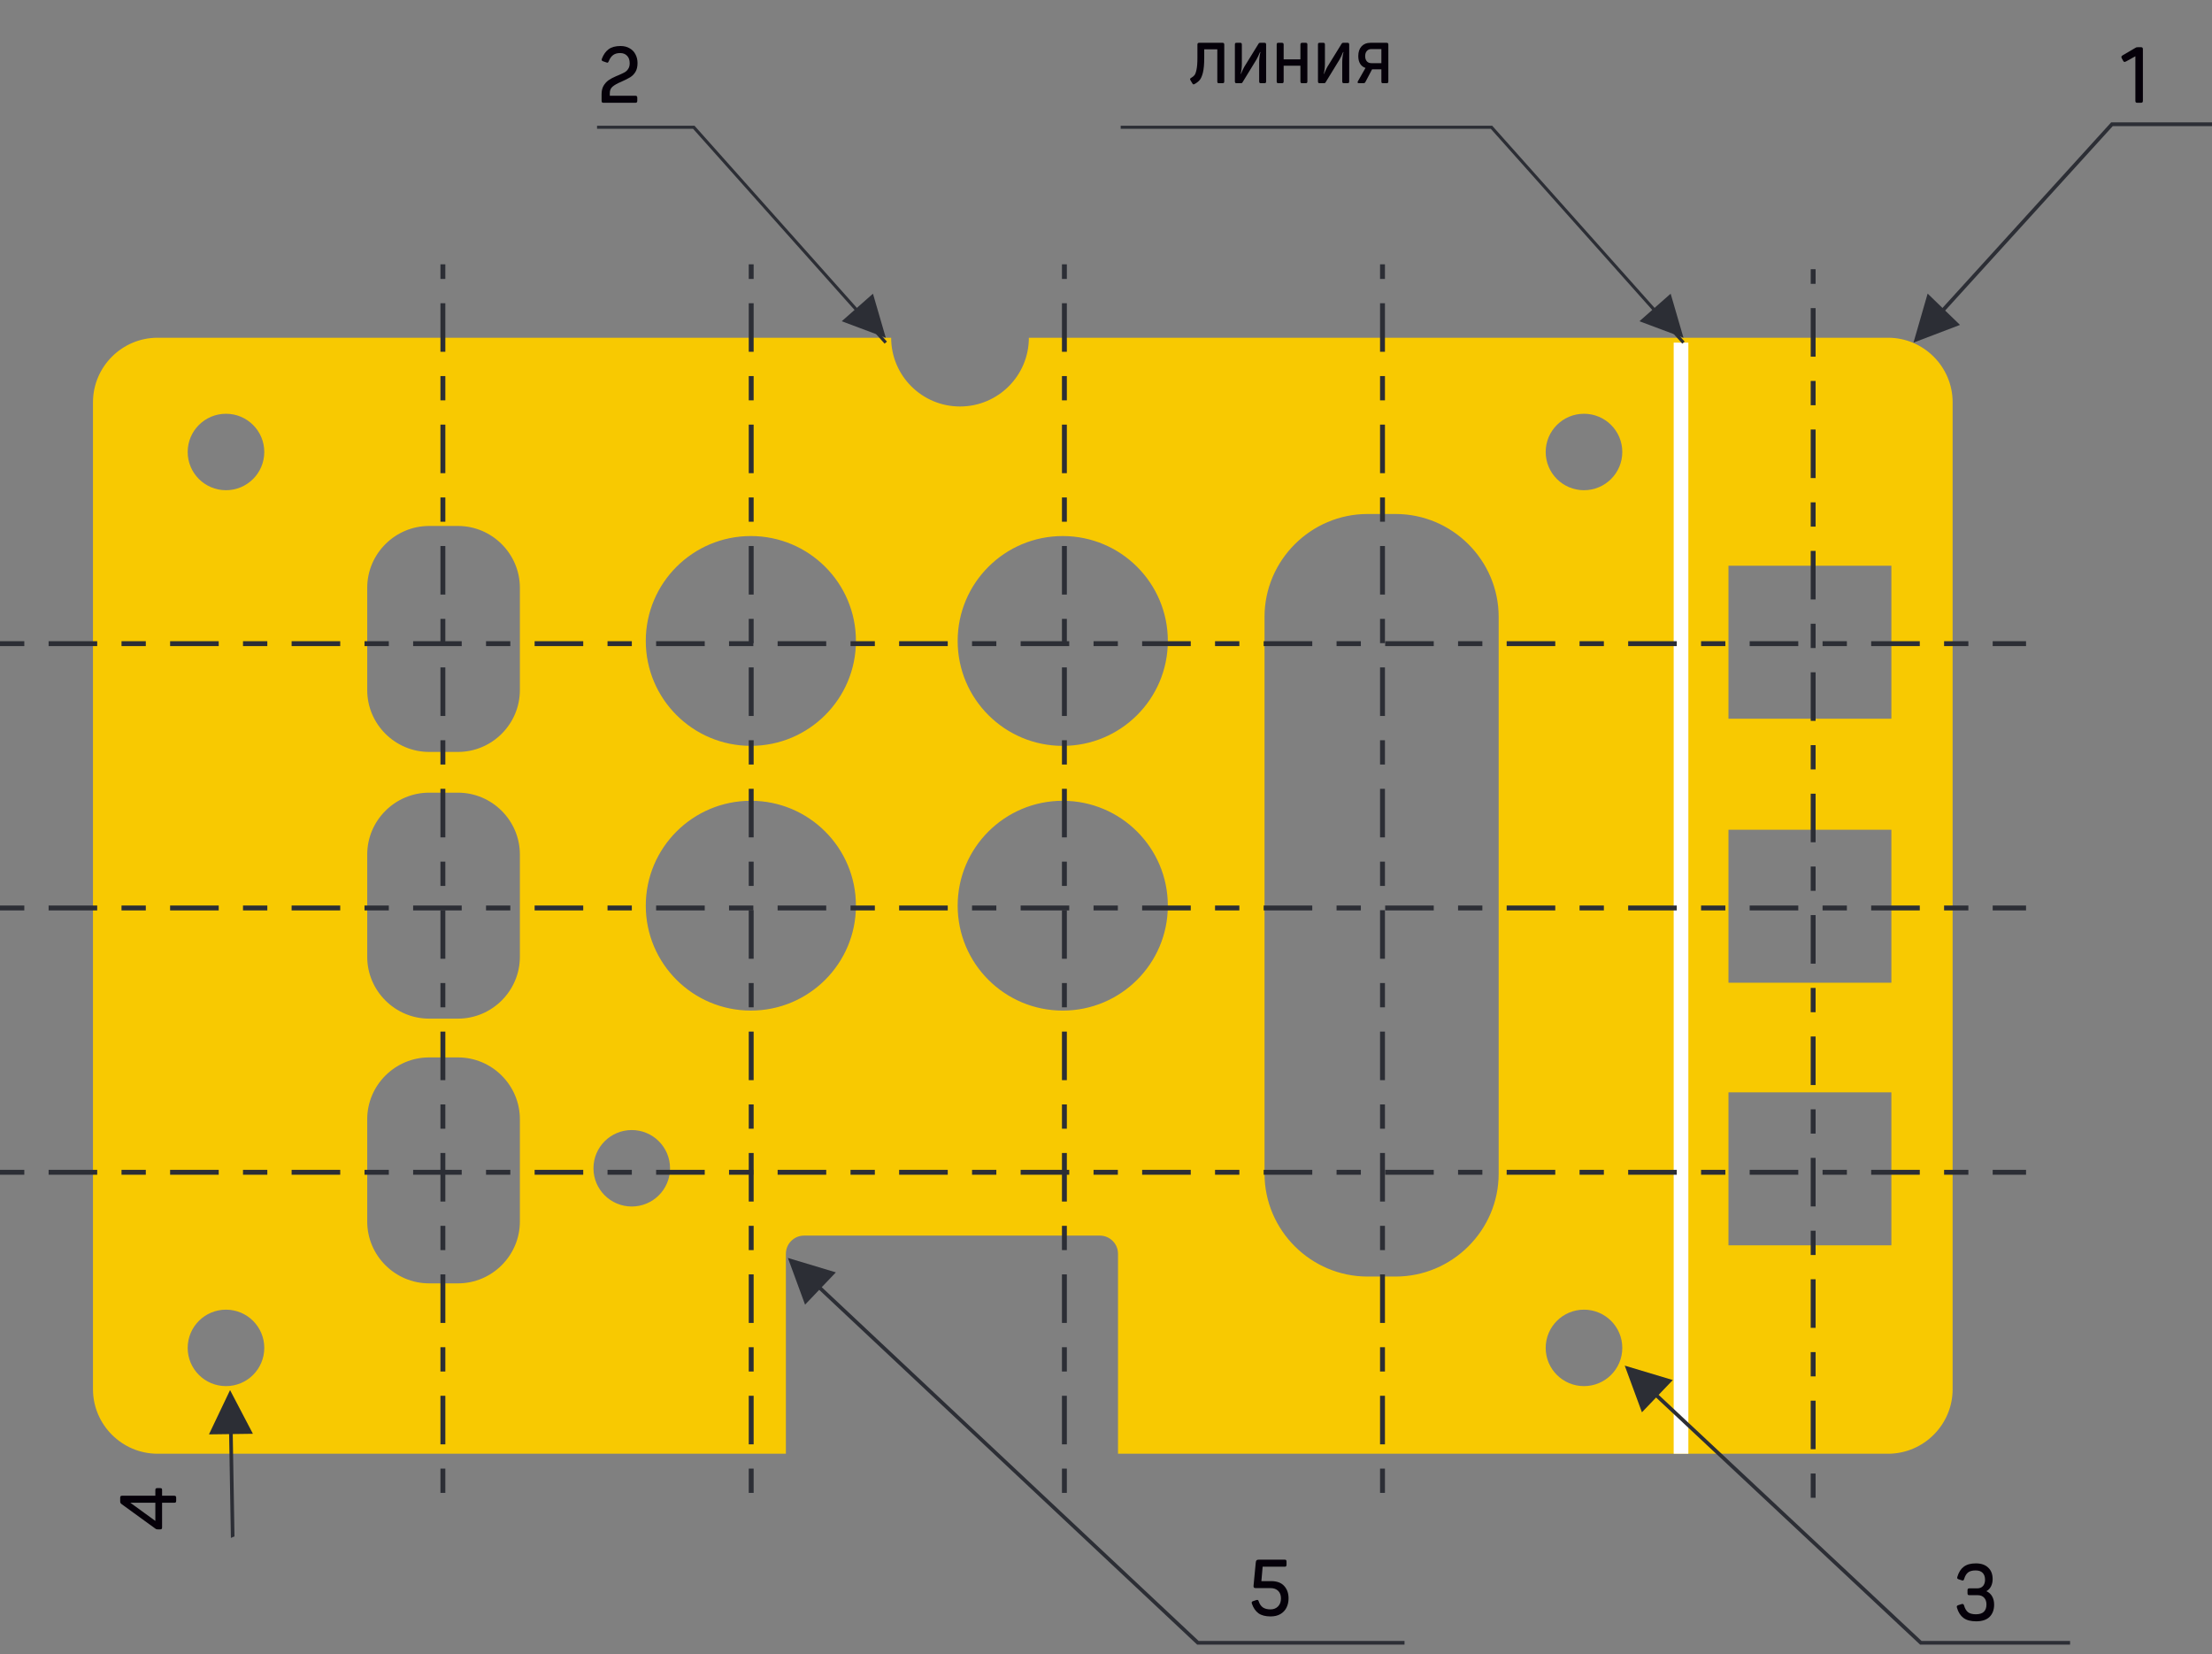 <svg viewBox="0 0 452 338" fill="none" xmlns="http://www.w3.org/2000/svg">
  <rect x="0" y="0" width="452" height="338" fill="#808080" stroke="none"/>
  <path fill-rule="evenodd" clip-rule="evenodd"
    d="M32.196 69H182.098C182.098 76.757 188.398 83.046 196.168 83.046C203.939 83.046 210.239 76.757 210.239 69H385.804C393.064 69 399 74.929 399 82.176V283.824C399 291.071 393.064 297 385.804 297H228.454V256.138C228.454 254.101 226.784 252.434 224.744 252.434H164.296C162.259 252.434 160.589 254.101 160.589 256.138V297H32.199C24.936 297 19 291.071 19 283.824V82.176C19 74.929 24.936 69 32.196 69ZM386.483 115.579H353.197V146.835H386.483V115.579ZM386.483 223.165H353.197V254.426H386.483V223.165ZM386.483 169.515H353.197V200.772H386.483V169.515ZM285.181 105.009H279.452C267.873 105.009 258.394 114.471 258.394 126.029V239.783C258.394 251.344 267.873 260.802 279.452 260.802H285.181C296.763 260.802 306.238 251.344 306.238 239.783V126.029C306.238 114.471 296.763 105.009 285.181 105.009ZM323.673 267.567C327.995 267.567 331.499 271.061 331.499 275.379C331.499 279.691 327.995 283.188 323.673 283.188C319.35 283.188 315.846 279.694 315.846 275.379C315.846 271.064 319.35 267.567 323.673 267.567ZM323.673 84.531C327.995 84.531 331.499 88.025 331.499 92.34C331.499 96.655 327.995 100.152 323.673 100.152C319.35 100.152 315.846 96.659 315.846 92.34C315.846 88.028 319.35 84.531 323.673 84.531ZM46.179 84.531C50.498 84.531 54.002 88.025 54.002 92.34C54.002 96.655 50.502 100.152 46.179 100.152C41.856 100.152 38.352 96.659 38.352 92.34C38.352 88.028 41.856 84.531 46.179 84.531ZM46.179 267.567C50.498 267.567 54.002 271.061 54.002 275.379C54.002 279.691 50.502 283.188 46.179 283.188C41.856 283.188 38.352 279.694 38.352 275.379C38.352 271.064 41.856 267.567 46.179 267.567ZM217.162 109.516C229.021 109.516 238.636 119.111 238.636 130.948C238.636 142.786 229.024 152.384 217.162 152.384C205.304 152.384 195.689 142.786 195.689 130.948C195.689 119.111 205.304 109.516 217.162 109.516ZM217.162 163.603C229.021 163.603 238.636 173.197 238.636 185.035C238.636 196.873 229.024 206.467 217.162 206.467C205.304 206.467 195.689 196.873 195.689 185.035C195.689 173.197 205.304 163.599 217.162 163.599M153.428 109.513C165.29 109.513 174.901 119.107 174.901 130.945C174.901 142.782 165.29 152.38 153.428 152.38C141.569 152.38 131.958 142.782 131.958 130.945C131.958 119.107 141.569 109.513 153.428 109.513ZM153.428 163.599C165.29 163.599 174.901 173.194 174.901 185.032C174.901 196.869 165.29 206.464 153.428 206.464C141.569 206.464 131.958 196.869 131.958 185.032C131.958 173.194 141.569 163.599 153.428 163.599ZM87.691 216.031H93.582C100.54 216.031 106.231 221.712 106.231 228.658V249.565C106.231 256.512 100.54 262.193 93.582 262.193H87.691C80.733 262.193 75.038 256.512 75.038 249.565V228.658C75.038 221.712 80.733 216.031 87.691 216.031ZM87.691 161.943H93.582C100.54 161.943 106.231 167.628 106.231 174.574V195.482C106.231 202.428 100.54 208.109 93.582 208.109H87.691C80.733 208.109 75.038 202.428 75.038 195.482V174.574C75.038 167.628 80.733 161.943 87.691 161.943ZM87.691 107.455H93.582C100.54 107.455 106.231 113.139 106.231 120.085V140.99C106.231 147.936 100.54 153.621 93.582 153.621H87.691C80.733 153.621 75.038 147.936 75.038 140.99V120.085C75.038 113.139 80.733 107.455 87.691 107.455ZM129.095 230.869C133.414 230.869 136.917 234.367 136.917 238.682C136.917 242.993 133.417 246.491 129.095 246.491C124.772 246.491 121.268 242.997 121.268 238.682C121.268 234.367 124.772 230.869 129.095 230.869Z"
    fill="#F8C901" />
  <path d="M345 70V297H342V70H345Z" fill="white" />
  <path
    d="M414 131H407.186V132H414V131ZM402.218 131V132H397.253V131H402.218ZM392.289 131V132H382.356V131H392.289ZM377.391 131V132H372.423V131H377.391ZM367.459 131V132H357.526V131H367.459ZM352.562 131V132H347.597V131H352.562ZM342.629 131V132H332.7V131H342.629ZM327.736 131V132H322.768V131H327.736ZM317.803 131V132H307.871V131H317.803ZM302.906 131V132H297.942V131H302.906ZM292.974 131V132H283.044V131H292.974ZM278.076 131V132H273.112V131H278.076ZM268.147 131V132H258.215V131H268.147ZM253.25 131V132H248.282V131H253.25ZM243.318 131V132H233.385V131H243.318ZM228.421 131V132H223.456V131H228.421ZM218.488 131V132H208.559V131H218.488ZM203.591 131V132H198.627V131H203.591ZM193.662 131V132H183.729V131H193.662ZM178.765 131V132H173.797V131H178.765ZM168.832 131V132H158.9V131H168.832ZM153.935 131V132H148.971V131H153.935ZM144.006 131V132H134.074V131H144.006ZM129.109 131V132H124.141V131H129.109ZM119.177 131V132H109.244V131H119.177ZM104.28 131V132H99.315V131H104.28ZM94.347 131V132H84.418V131H94.347ZM79.45 131V132H74.485V131H79.45ZM69.521 131V132H59.588V131H69.521ZM54.624 131V132H49.656V131H54.624ZM44.691 131V132H34.759V131H44.691ZM29.794 131V132H24.83V131H29.794ZM19.862 131V132H9.933V131H19.862ZM4.968 131V132H0V131H4.968Z"
    fill="#2C2E35" />
  <path
    d="M414 185H407.186V186H414V185ZM402.218 185V186H397.253V185H402.218ZM392.289 185V186H382.356V185H392.289ZM377.391 185V186H372.423V185H377.391ZM367.459 185V186H357.526V185H367.459ZM352.562 185V186H347.597V185H352.562ZM342.629 185V186H332.7V185H342.629ZM327.736 185V186H322.768V185H327.736ZM317.803 185V186H307.871V185H317.803ZM302.906 185V186H297.942V185H302.906ZM292.974 185V186H283.044V185H292.974ZM278.076 185V186H273.112V185H278.076ZM268.147 185V186H258.215V185H268.147ZM253.25 185V186H248.282V185H253.25ZM243.318 185V186H233.385V185H243.318ZM228.421 185V186H223.456V185H228.421ZM218.488 185V186H208.559V185H218.488ZM203.591 185V186H198.627V185H203.591ZM193.662 185V186H183.729V185H193.662ZM178.765 185V186H173.797V185H178.765ZM168.832 185V186H158.9V185H168.832ZM153.935 185V186H148.971V185H153.935ZM144.006 185V186H134.074V185H144.006ZM129.109 185V186H124.141V185H129.109ZM119.177 185V186H109.244V185H119.177ZM104.28 185V186H99.315V185H104.28ZM94.347 185V186H84.418V185H94.347ZM79.45 185V186H74.485V185H79.45ZM69.521 185V186H59.588V185H69.521ZM54.624 185V186H49.656V185H54.624ZM44.691 185V186H34.759V185H44.691ZM29.794 185V186H24.83V185H29.794ZM19.862 185V186H9.933V185H19.862ZM4.968 185V186H0V185H4.968Z"
    fill="#2C2E35" />
  <path
    d="M414 239H407.186V240H414V239ZM402.218 239V240H397.253V239H402.218ZM392.289 239V240H382.356V239H392.289ZM377.391 239V240H372.423V239H377.391ZM367.459 239V240H357.526V239H367.459ZM352.562 239V240H347.597V239H352.562ZM342.629 239V240H332.7V239H342.629ZM327.736 239V240H322.768V239H327.736ZM317.803 239V240H307.871V239H317.803ZM302.906 239V240H297.942V239H302.906ZM292.974 239V240H283.044V239H292.974ZM278.076 239V240H273.112V239H278.076ZM268.147 239V240H258.215V239H268.147ZM253.25 239V240H248.282V239H253.25ZM243.318 239V240H233.385V239H243.318ZM228.421 239V240H223.456V239H228.421ZM218.488 239V240H208.559V239H218.488ZM203.591 239V240H198.627V239H203.591ZM193.662 239V240H183.729V239H193.662ZM178.765 239V240H173.797V239H178.765ZM168.832 239V240H158.9V239H168.832ZM153.935 239V240H148.971V239H153.935ZM144.006 239V240H134.074V239H144.006ZM129.109 239V240H124.141V239H129.109ZM119.177 239V240H109.244V239H119.177ZM104.28 239V240H99.315V239H104.28ZM94.347 239V240H84.418V239H94.347ZM79.45 239V240H74.485V239H79.45ZM69.521 239V240H59.588V239H69.521ZM54.624 239V240H49.656V239H54.624ZM44.691 239V240H34.759V239H44.691ZM29.794 239V240H24.83V239H29.794ZM19.862 239V240H9.933V239H19.862ZM4.968 239V240H0V239H4.968Z"
    fill="#2C2E35" />
  <path
    d="M90 54V56.989H91V54H90ZM90 61.951H91V71.869H90V61.951ZM90 76.832H91V81.791H90V76.832ZM90 86.751H91V96.672H90V86.751ZM90 101.631H91V106.59H90V101.631ZM90 111.553H91V121.471H90V111.553ZM90 126.434H91V131.393H90V126.434ZM90 136.352H91V146.274H90V136.352ZM90 151.233H91V156.196H90V151.233ZM90 161.155H91V171.076H90V161.155ZM90 176.035H91V180.994H90V176.035ZM90 185.957H91V195.875H90V185.957ZM90 200.838H91V205.797H90V200.838ZM90 210.756H91V220.678H90V210.756ZM90 225.637H91V230.596H90V225.637ZM90 235.558H91V245.477H90V235.558ZM90 250.439H91V255.399H90V250.439ZM90 260.358H91V270.279H90V260.358ZM90 275.238H91V280.201H90V275.238ZM90 285.16H91V295.082H90V285.16ZM90 300.041H91V305H90V300.041Z"
    fill="#2C2E35" />
  <path
    d="M153 54V56.989H154V54H153ZM153 61.951H154V71.869H153V61.951ZM153 76.832H154V81.791H153V76.832ZM153 86.751H154V96.672H153V86.751ZM153 101.631H154V106.59H153V101.631ZM153 111.553H154V121.471H153V111.553ZM153 126.434H154V131.393H153V126.434ZM153 136.352H154V146.274H153V136.352ZM153 151.233H154V156.196H153V151.233ZM153 161.155H154V171.076H153V161.155ZM153 176.035H154V180.994H153V176.035ZM153 185.957H154V195.875H153V185.957ZM153 200.838H154V205.797H153V200.838ZM153 210.756H154V220.678H153V210.756ZM153 225.637H154V230.596H153V225.637ZM153 235.558H154V245.477H153V235.558ZM153 250.439H154V255.399H153V250.439ZM153 260.358H154V270.279H153V260.358ZM153 275.238H154V280.201H153V275.238ZM153 285.16H154V295.082H153V285.16ZM153 300.041H154V305H153V300.041Z"
    fill="#2C2E35" />
  <path
    d="M217 54V56.989H218V54H217ZM217 61.951H218V71.869H217V61.951ZM217 76.832H218V81.791H217V76.832ZM217 86.751H218V96.672H217V86.751ZM217 101.631H218V106.59H217V101.631ZM217 111.553H218V121.471H217V111.553ZM217 126.434H218V131.393H217V126.434ZM217 136.352H218V146.274H217V136.352ZM217 151.233H218V156.196H217V151.233ZM217 161.155H218V171.076H217V161.155ZM217 176.035H218V180.994H217V176.035ZM217 185.957H218V195.875H217V185.957ZM217 200.838H218V205.797H217V200.838ZM217 210.756H218V220.678H217V210.756ZM217 225.637H218V230.596H217V225.637ZM217 235.558H218V245.477H217V235.558ZM217 250.439H218V255.399H217V250.439ZM217 260.358H218V270.279H217V260.358ZM217 275.238H218V280.201H217V275.238ZM217 285.16H218V295.082H217V285.16ZM217 300.041H218V305H217V300.041Z"
    fill="#2C2E35" />
  <path
    d="M282 54V56.989H283V54H282ZM282 61.951H283V71.869H282V61.951ZM282 76.832H283V81.791H282V76.832ZM282 86.751H283V96.672H282V86.751ZM282 101.631H283V106.59H282V101.631ZM282 111.553H283V121.471H282V111.553ZM282 126.434H283V131.393H282V126.434ZM282 136.352H283V146.274H282V136.352ZM282 151.233H283V156.196H282V151.233ZM282 161.155H283V171.076H282V161.155ZM282 176.035H283V180.994H282V176.035ZM282 185.957H283V195.875H282V185.957ZM282 200.838H283V205.797H282V200.838ZM282 210.756H283V220.678H282V210.756ZM282 225.637H283V230.596H282V225.637ZM282 235.558H283V245.477H282V235.558ZM282 250.439H283V255.399H282V250.439ZM282 260.358H283V270.279H282V260.358ZM282 275.238H283V280.201H282V275.238ZM282 285.16H283V295.082H282V285.16ZM282 300.041H283V305H282V300.041Z"
    fill="#2C2E35" />
  <path
    d="M370 55V57.989H371V55H370ZM370 62.948H371V72.87H370V62.948ZM370 77.829H371V82.788H370V77.829ZM370 87.751H371V97.669H370V87.751ZM370 102.631H371V107.59H370V102.631ZM370 112.55H371V122.471H370V112.55ZM370 127.43H371V132.393H370V127.43ZM370 137.352H371V147.274H370V137.352ZM370 152.233H371V157.192H370V152.233ZM370 162.154H371V172.073H370V162.154ZM370 177.035H371V181.994H370V177.035ZM370 186.953H371V196.875H370V186.953ZM370 201.834H371V206.797H370V201.834ZM370 211.756H371V221.674H370V211.756ZM370 226.637H371V231.596H370V226.637ZM370 236.555H371V246.477H370V236.555ZM370 251.436H371V256.398H370V251.436ZM370 261.357H371V271.279H370V261.357ZM370 276.238H371V281.197H370V276.238ZM370 286.16H371V296.078H370V286.16ZM370 301.041H371V306H370V301.041Z"
    fill="#2C2E35" />
  <path
    d="M287 335.249H244.928L167.914 262.972L170.803 259.946L161 257L164.506 266.543L167.395 263.518L244.626 336H287V335.249Z"
    fill="#2C2E35" />
  <path
    d="M47.915 313.894L47.56 292.98L51.68 292.925L47.01 284.001L42.698 293.046L46.818 292.991L47.179 314.2L47.915 313.894Z"
    fill="#2C2E35" />
  <path
    d="M423 335.25H392.656L338.926 284.968L341.82 281.946L332 279L335.512 288.536L338.402 285.514L392.351 336H423V335.25Z"
    fill="#2C2E35" />
  <path
    d="M452 25H431.395L396.925 62.915L393.893 59.981L391 70L400.505 66.379L397.473 63.445L431.718 25.773H451.997L452 25Z"
    fill="#2C2E35" />
  <path d="M344 70L304.77 26H229" stroke="#2C2E35" stroke-width="0.635" stroke-miterlimit="22.926" />
  <path fill-rule="evenodd" clip-rule="evenodd" d="M344 69L335 65.63L341.381 60L344 69Z" fill="#2C2E35" />
  <path d="M181 70L141.77 26H122" stroke="#2C2E35" stroke-width="0.635" stroke-miterlimit="22.926" />
  <path fill-rule="evenodd" clip-rule="evenodd" d="M181 69L172 65.63L178.381 60L181 69Z" fill="#2C2E35" />
  <path
    d="M36 306.632C36 306.771 35.968 306.872 35.904 306.936C35.84 306.989 35.733 307.016 35.584 307.016H33.12V312.072C33.12 312.211 33.088 312.312 33.024 312.376C32.96 312.429 32.853 312.456 32.704 312.456H32.256C32.128 312.456 32.027 312.445 31.952 312.424C31.877 312.392 31.792 312.339 31.696 312.264L24.864 307.304C24.736 307.208 24.656 307.123 24.624 307.048C24.581 306.973 24.56 306.867 24.56 306.728V305.976C24.56 305.827 24.592 305.725 24.656 305.672C24.709 305.608 24.816 305.576 24.976 305.576H31.744V304.408C31.744 304.259 31.776 304.157 31.84 304.104C31.893 304.051 32 304.024 32.16 304.024H32.704C32.864 304.024 32.976 304.051 33.04 304.104C33.093 304.157 33.12 304.259 33.12 304.408V305.576H35.584C35.733 305.576 35.84 305.608 35.904 305.672C35.968 305.725 36 305.827 36 305.976V306.632ZM31.744 307.016H26.64L31.744 310.728V307.016Z"
    fill="#050009" />
  <path
    d="M123.328 21C123.179 21 123.072 20.968 123.008 20.904C122.955 20.84 122.928 20.728 122.928 20.568V19.24C122.928 18.557 123.061 17.987 123.328 17.528C123.605 17.059 123.947 16.68 124.352 16.392C124.768 16.104 125.275 15.832 125.872 15.576L126.416 15.352C126.939 15.128 127.344 14.936 127.632 14.776C127.931 14.605 128.176 14.371 128.368 14.072C128.571 13.773 128.672 13.389 128.672 12.92C128.672 12.269 128.496 11.763 128.144 11.4C127.792 11.027 127.317 10.84 126.72 10.84C126.133 10.84 125.659 10.973 125.296 11.24C124.933 11.496 124.635 11.912 124.4 12.488C124.347 12.605 124.299 12.691 124.256 12.744C124.224 12.787 124.176 12.808 124.112 12.808C124.069 12.808 124.005 12.792 123.92 12.76L123.232 12.52C123.04 12.456 122.944 12.355 122.944 12.216C122.944 12.163 122.96 12.088 122.992 11.992C123.323 11.128 123.781 10.483 124.368 10.056C124.965 9.619 125.776 9.4 126.8 9.4C127.515 9.4 128.133 9.555 128.656 9.864C129.189 10.163 129.589 10.579 129.856 11.112C130.133 11.635 130.272 12.221 130.272 12.872C130.272 13.597 130.139 14.189 129.872 14.648C129.605 15.107 129.248 15.48 128.8 15.768C128.352 16.045 127.717 16.365 126.896 16.728C126.128 17.048 125.552 17.373 125.168 17.704C124.795 18.024 124.608 18.461 124.608 19.016V19.56H129.84C129.979 19.56 130.075 19.592 130.128 19.656C130.192 19.72 130.224 19.832 130.224 19.992V20.584C130.224 20.733 130.192 20.84 130.128 20.904C130.075 20.968 129.979 21 129.84 21H123.328Z"
    fill="#050009" />
  <path
    d="M244.056 17.192C243.992 17.224 243.939 17.24 243.896 17.24C243.8 17.24 243.709 17.16 243.624 17L243.24 16.36C243.197 16.285 243.176 16.221 243.176 16.168C243.176 16.072 243.24 15.992 243.368 15.928C243.667 15.757 243.896 15.576 244.056 15.384C244.227 15.192 244.371 14.819 244.488 14.264C244.616 13.699 244.68 12.872 244.68 11.784V9.128C244.68 8.989 244.707 8.893 244.76 8.84C244.813 8.776 244.904 8.744 245.032 8.744H249.816C249.944 8.744 250.035 8.776 250.088 8.84C250.141 8.893 250.168 8.989 250.168 9.128V16.616C250.168 16.755 250.141 16.856 250.088 16.92C250.035 16.973 249.944 17 249.816 17H249.096C248.957 17 248.861 16.973 248.808 16.92C248.765 16.867 248.744 16.765 248.744 16.616V10.072H246.072V11.864C246.072 13.133 245.981 14.131 245.8 14.856C245.619 15.571 245.389 16.083 245.112 16.392C244.835 16.701 244.483 16.968 244.056 17.192ZM252.688 17C252.56 17 252.469 16.973 252.416 16.92C252.362 16.856 252.336 16.755 252.336 16.616V9.128C252.336 8.979 252.357 8.877 252.4 8.824C252.453 8.771 252.549 8.744 252.688 8.744H253.408C253.546 8.744 253.637 8.771 253.68 8.824C253.733 8.877 253.76 8.979 253.76 9.128V13.032C253.76 13.779 253.68 14.467 253.52 15.096H253.584C253.818 14.509 254.042 14.029 254.256 13.656L257.168 8.936C257.21 8.861 257.253 8.813 257.296 8.792C257.349 8.76 257.424 8.744 257.52 8.744H258.384C258.512 8.744 258.597 8.771 258.64 8.824C258.693 8.877 258.72 8.979 258.72 9.128V16.616C258.72 16.765 258.693 16.867 258.64 16.92C258.597 16.973 258.512 17 258.384 17H257.648C257.52 17 257.429 16.973 257.376 16.92C257.322 16.856 257.296 16.755 257.296 16.616V12.776C257.296 12.019 257.381 11.309 257.552 10.648L257.472 10.648C257.226 11.235 256.981 11.747 256.736 12.184L253.904 16.808C253.861 16.883 253.813 16.936 253.76 16.968C253.706 16.989 253.632 17 253.536 17H252.688ZM261.231 17C261.103 17 261.012 16.973 260.959 16.92C260.905 16.856 260.879 16.755 260.879 16.616V9.128C260.879 8.979 260.9 8.877 260.943 8.824C260.996 8.771 261.092 8.744 261.231 8.744H261.951C262.079 8.744 262.169 8.776 262.223 8.84C262.276 8.893 262.303 8.989 262.303 9.128V12.12H265.727V9.128C265.727 8.989 265.753 8.893 265.807 8.84C265.86 8.776 265.951 8.744 266.079 8.744H266.799C266.937 8.744 267.028 8.771 267.071 8.824C267.124 8.877 267.151 8.979 267.151 9.128V16.616C267.151 16.765 267.124 16.867 267.071 16.92C267.028 16.973 266.937 17 266.799 17H266.079C265.951 17 265.86 16.973 265.807 16.92C265.753 16.856 265.727 16.755 265.727 16.616V13.432H262.303V16.616C262.303 16.755 262.276 16.856 262.223 16.92C262.169 16.973 262.079 17 261.951 17H261.231ZM269.664 17C269.536 17 269.445 16.973 269.392 16.92C269.339 16.856 269.312 16.755 269.312 16.616V9.128C269.312 8.979 269.333 8.877 269.376 8.824C269.429 8.771 269.525 8.744 269.664 8.744H270.384C270.523 8.744 270.613 8.771 270.656 8.824C270.709 8.877 270.736 8.979 270.736 9.128V13.032C270.736 13.779 270.656 14.467 270.496 15.096H270.56C270.795 14.509 271.019 14.029 271.232 13.656L274.144 8.936C274.187 8.861 274.229 8.813 274.272 8.792C274.325 8.76 274.4 8.744 274.496 8.744H275.36C275.488 8.744 275.573 8.771 275.616 8.824C275.669 8.877 275.696 8.979 275.696 9.128V16.616C275.696 16.765 275.669 16.867 275.616 16.92C275.573 16.973 275.488 17 275.36 17H274.624C274.496 17 274.405 16.973 274.352 16.92C274.299 16.856 274.272 16.755 274.272 16.616V12.776C274.272 12.019 274.357 11.309 274.528 10.648H274.448C274.203 11.235 273.957 11.747 273.712 12.184L270.88 16.808C270.837 16.883 270.789 16.936 270.736 16.968C270.683 16.989 270.608 17 270.512 17H269.664ZM277.775 17C277.529 17 277.407 16.941 277.407 16.824C277.407 16.749 277.439 16.659 277.503 16.552L279.023 13.88C278.553 13.72 278.191 13.437 277.935 13.032C277.679 12.616 277.551 12.093 277.551 11.464C277.551 10.621 277.769 9.96 278.207 9.48C278.655 8.989 279.257 8.744 280.015 8.744H283.343C283.471 8.744 283.561 8.776 283.615 8.84C283.668 8.893 283.695 8.989 283.695 9.128V16.616C283.695 16.755 283.668 16.856 283.615 16.92C283.561 16.973 283.471 17 283.343 17H282.607C282.479 17 282.388 16.973 282.335 16.92C282.292 16.867 282.271 16.765 282.271 16.616V14.168H280.367L279.055 16.664C278.991 16.813 278.916 16.909 278.831 16.952C278.756 16.984 278.617 17 278.415 17H277.775ZM278.959 11.464C278.959 11.901 279.071 12.253 279.295 12.52C279.519 12.776 279.833 12.904 280.239 12.904H282.271V10.024H280.239C279.833 10.024 279.519 10.157 279.295 10.424C279.071 10.68 278.959 11.027 278.959 11.464Z"
    fill="#050009" />
  <path
    d="M436.76 21C436.6 21 436.488 20.968 436.424 20.904C436.371 20.84 436.344 20.733 436.344 20.584V11.496L434.44 12.552C434.301 12.616 434.195 12.648 434.12 12.648C434.013 12.648 433.923 12.573 433.848 12.424L433.544 11.88C433.501 11.795 433.48 11.72 433.48 11.656C433.48 11.528 433.565 11.411 433.736 11.304L436.28 9.816C436.387 9.741 436.477 9.693 436.552 9.672C436.637 9.651 436.744 9.64 436.872 9.64H437.464C437.613 9.64 437.72 9.672 437.784 9.736C437.848 9.8 437.88 9.907 437.88 10.056V20.584C437.88 20.733 437.848 20.84 437.784 20.904C437.72 20.968 437.613 21 437.464 21H436.76Z"
    fill="#050009" />
  <path
    d="M403.8 331.24C402.701 331.24 401.843 331.011 401.224 330.552C400.605 330.093 400.163 329.405 399.896 328.488C399.864 328.403 399.848 328.328 399.848 328.264C399.848 328.115 399.944 328.008 400.136 327.944L400.824 327.72L401.016 327.688C401.155 327.688 401.261 327.789 401.336 327.992C401.507 328.611 401.773 329.069 402.136 329.368C402.509 329.656 403.048 329.8 403.752 329.8C404.488 329.8 405.032 329.629 405.384 329.288C405.736 328.936 405.912 328.44 405.912 327.8C405.912 327.213 405.752 326.749 405.432 326.408C405.123 326.067 404.675 325.896 404.088 325.896H402.424C402.275 325.896 402.173 325.869 402.12 325.816C402.067 325.752 402.04 325.64 402.04 325.48V324.92C402.04 324.771 402.067 324.664 402.12 324.6C402.184 324.536 402.285 324.504 402.424 324.504H403.992C404.525 324.504 404.931 324.344 405.208 324.024C405.485 323.704 405.624 323.277 405.624 322.744C405.624 322.136 405.459 321.667 405.128 321.336C404.808 321.005 404.333 320.84 403.704 320.84C403.021 320.84 402.504 320.979 402.152 321.256C401.8 321.533 401.533 321.981 401.352 322.6C401.288 322.803 401.192 322.904 401.064 322.904C401 322.904 400.925 322.888 400.84 322.856L400.216 322.648C400.024 322.584 399.928 322.483 399.928 322.344C399.928 322.269 399.944 322.195 399.976 322.12C400.243 321.213 400.675 320.536 401.272 320.088C401.869 319.629 402.696 319.4 403.752 319.4C404.829 319.4 405.667 319.688 406.264 320.264C406.872 320.829 407.176 321.613 407.176 322.616C407.176 323.171 407.064 323.667 406.84 324.104C406.627 324.531 406.312 324.856 405.896 325.08C406.419 325.315 406.813 325.672 407.08 326.152C407.347 326.632 407.48 327.187 407.48 327.816C407.48 328.872 407.171 329.709 406.552 330.328C405.933 330.936 405.016 331.24 403.8 331.24Z"
    fill="#050009" />
  <path
    d="M259.64 330.24C258.595 330.24 257.768 330.027 257.16 329.6C256.563 329.163 256.115 328.512 255.816 327.648C255.784 327.552 255.768 327.477 255.768 327.424C255.768 327.285 255.859 327.184 256.04 327.12L256.712 326.896L256.904 326.864C257.053 326.864 257.155 326.965 257.208 327.168C257.389 327.712 257.672 328.123 258.056 328.4C258.451 328.667 258.968 328.8 259.608 328.8C260.248 328.8 260.765 328.597 261.16 328.192C261.555 327.787 261.752 327.243 261.752 326.56C261.752 325.899 261.56 325.381 261.176 325.008C260.792 324.635 260.259 324.448 259.576 324.448H256.568C256.397 324.448 256.28 324.411 256.216 324.336C256.152 324.251 256.131 324.117 256.152 323.936L256.6 319.264C256.621 319.019 256.675 318.853 256.76 318.768C256.856 318.683 257.016 318.64 257.24 318.64H262.504C262.653 318.64 262.755 318.672 262.808 318.736C262.861 318.789 262.888 318.896 262.888 319.056V319.648C262.888 319.808 262.861 319.92 262.808 319.984C262.755 320.048 262.653 320.08 262.504 320.08H258.008L257.752 323.024H259.72C260.925 323.024 261.821 323.355 262.408 324.016C263.005 324.667 263.304 325.509 263.304 326.544C263.304 327.248 263.165 327.877 262.888 328.432C262.611 328.987 262.195 329.429 261.64 329.76C261.085 330.08 260.419 330.24 259.64 330.24Z"
    fill="#050009" />
</svg>